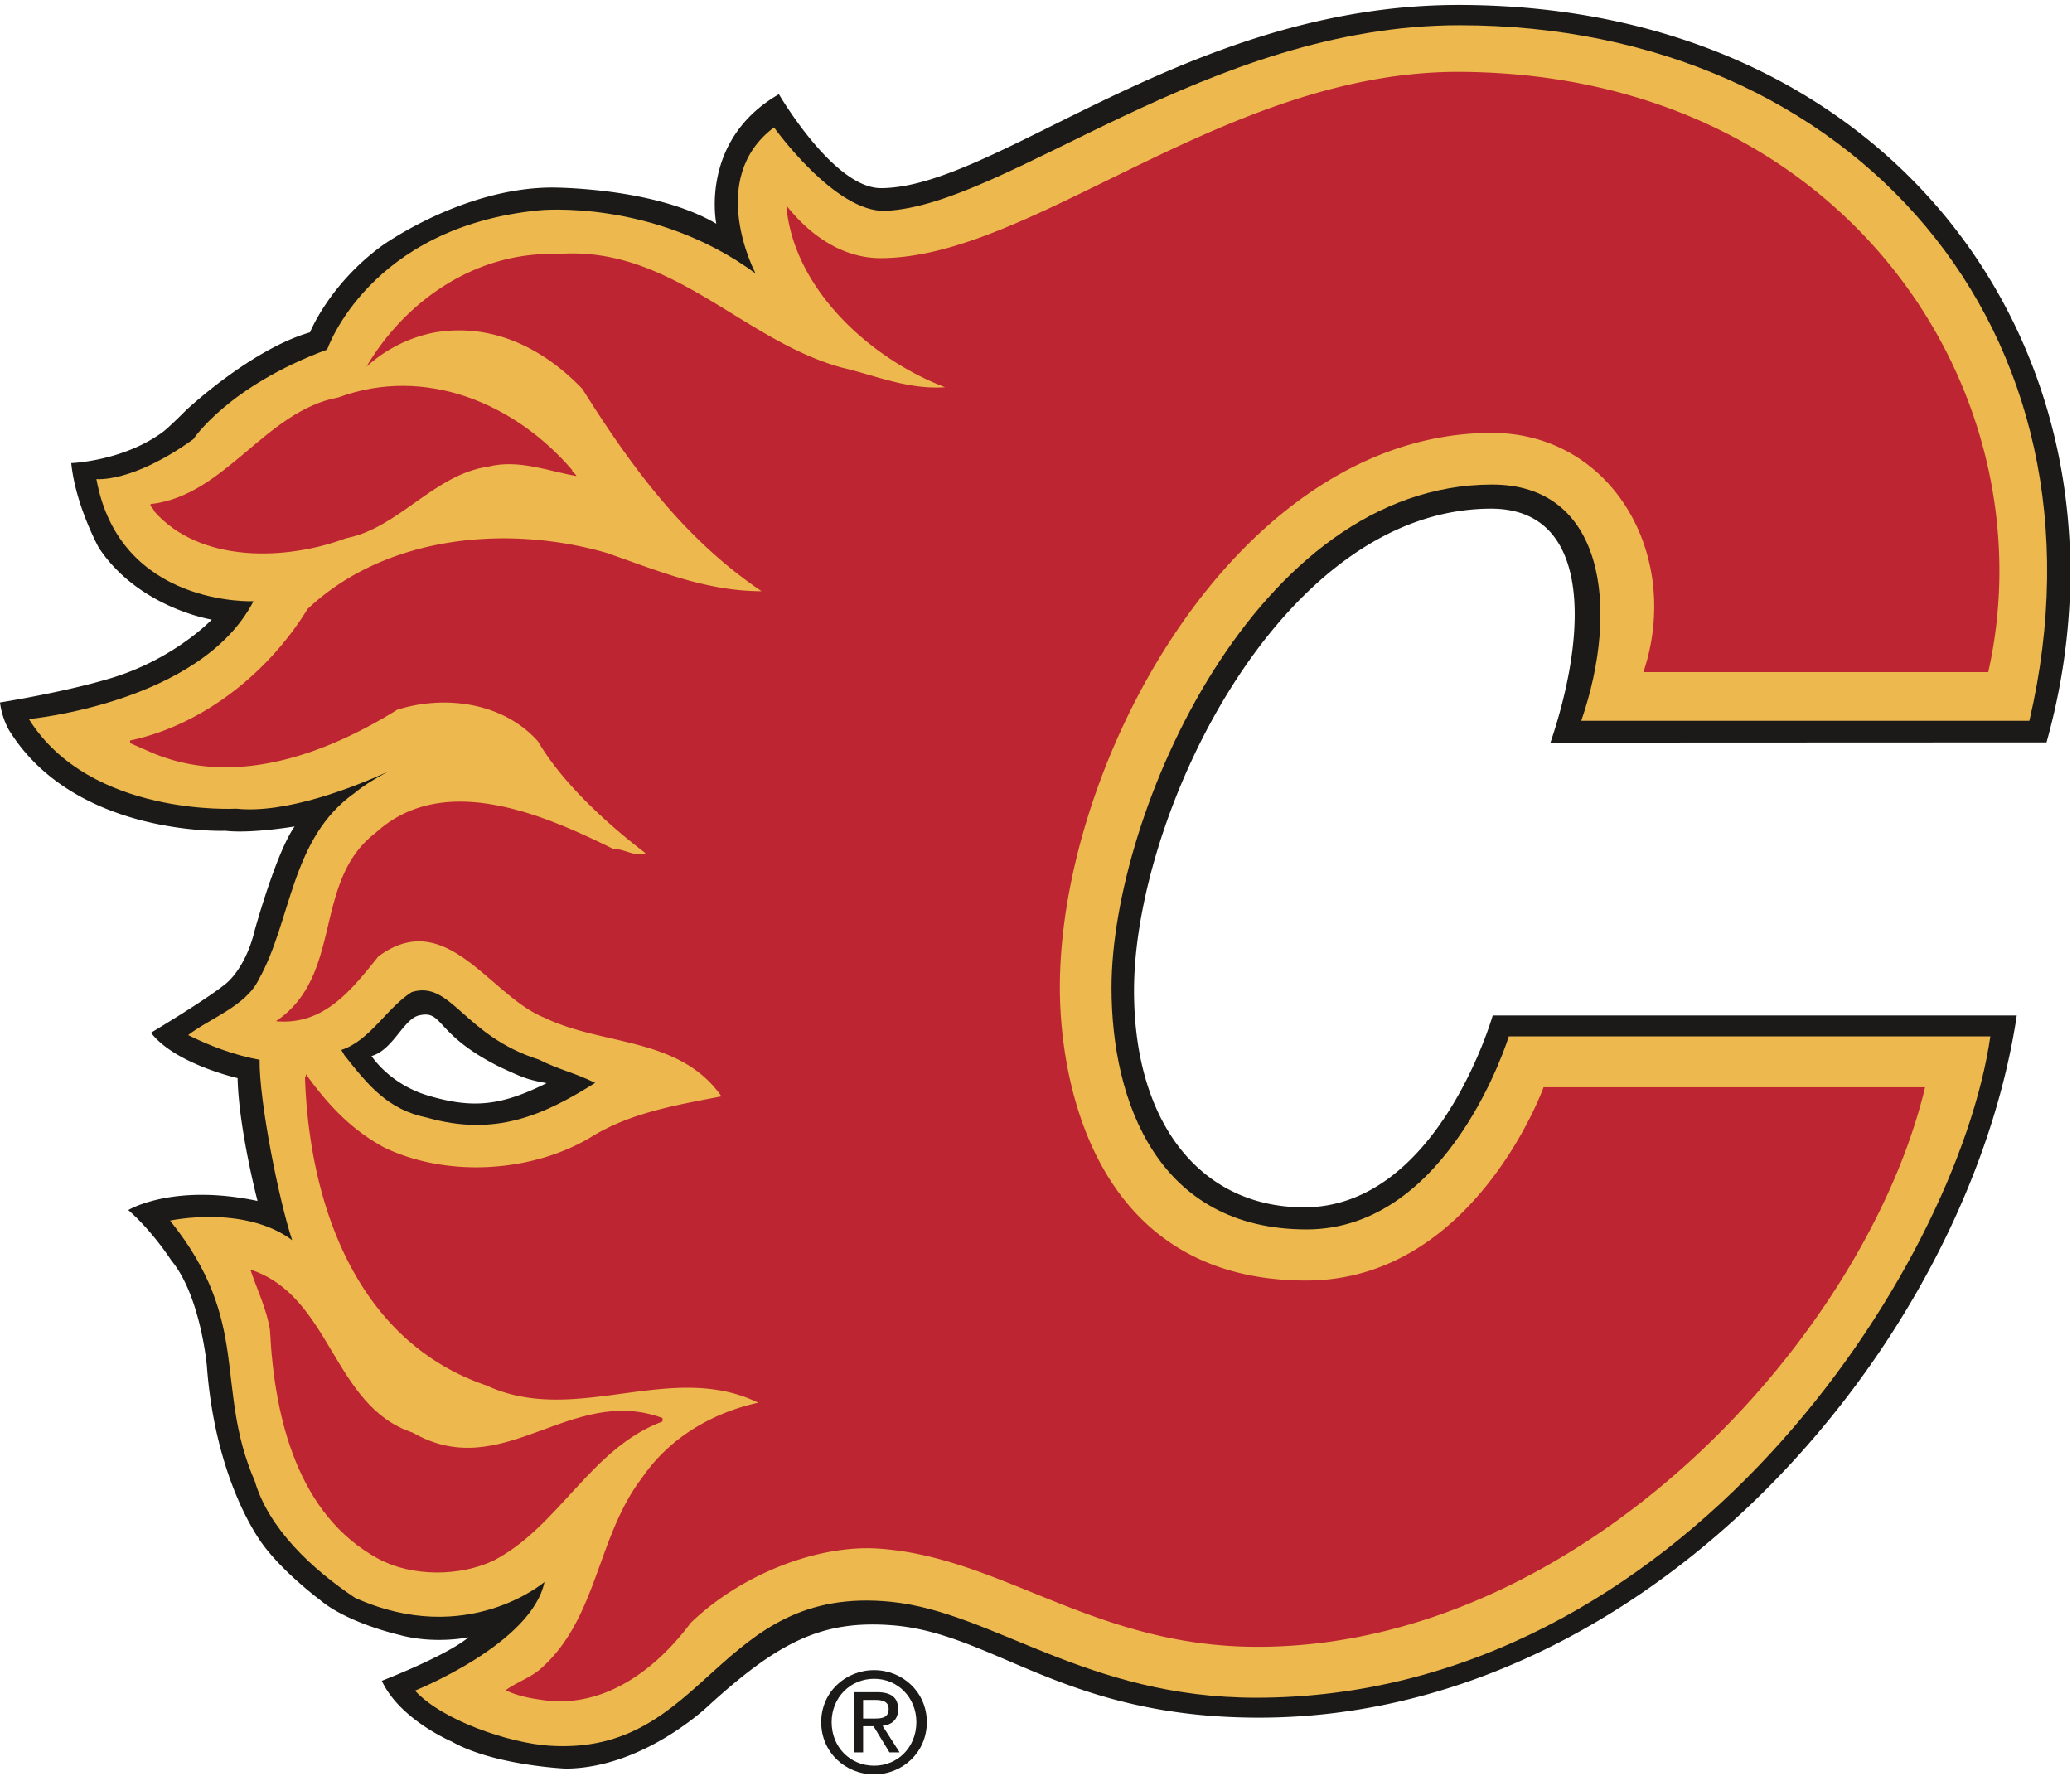 <svg xmlns="http://www.w3.org/2000/svg" width="133" height="114" viewBox="0 0 133 114">
    <g fill="none" fill-rule="evenodd">
        <path fill="#1B1A19" d="M27.542 70.349c-2.543-.739-3.693-2.56-3.693-2.56 1.381-.388 2.05-2.375 3.046-2.605 1.6-.373.953 1.2 5.21 3.32 1.562.728 1.773.795 2.981 1.027-2.94 1.463-4.723 1.64-7.544.818zm103.822-22.694C138.032 23.767 122.35.317 93.617.317c-17.316 0-29.69 11.76-37.076 11.76-3.035 0-6.543-6.029-6.543-6.029-5.121 2.954-4.019 8.314-4.019 8.314-4.014-2.364-10.598-2.323-10.598-2.323-5.751.038-10.872 3.743-10.872 3.743-3.387 2.48-4.61 5.552-4.61 5.552-3.822 1.106-7.962 5.006-7.962 5.006-1.022 1.024-1.418 1.34-1.418 1.34-2.559 1.929-5.945 2.049-5.945 2.049.272 2.718 1.771 5.437 1.771 5.437 2.56 3.86 7.248 4.609 7.248 4.609s-2.386 2.512-6.42 3.743C4.187 44.43 0 45.095 0 45.095a5.01 5.01 0 0 0 .553 1.733c4.217 6.896 13.91 6.502 13.91 6.502 1.652.194 4.45-.277 4.45-.277-1.182 1.655-2.561 6.659-2.561 6.659-.59 2.481-1.85 3.43-1.85 3.43-1.303 1.062-4.81 3.152-4.81 3.152 1.538 2.006 5.559 2.914 5.559 2.914.077 3.27 1.28 7.884 1.28 7.884-5.459-1.148-8.296.586-8.296.586 1.575 1.379 2.759 3.23 2.759 3.23 1.89 2.284 2.286 6.778 2.286 6.778.394 5.357 2.048 9.14 3.346 11.11 1.303 1.97 3.904 3.9 3.904 3.9 1.771 1.498 5.08 2.247 5.08 2.247 2.287.63 4.468.16 4.468.16-1.472 1.218-5.57 2.793-5.57 2.793 1.146 2.484 4.492 3.901 4.492 3.901 2.718 1.54 7.329 1.736 7.329 1.736 5.08-.042 9.259-4.14 9.259-4.14 4.48-4.061 7.251-5.402 11.69-5.061 6.504.502 11.052 5.93 23.527 5.93 25.17 0 45.494-24.097 48.65-45.073H95.816s-3.515 12.313-12.113 12.313c-6.553 0-10.911-5.306-10.911-13.916 0-11.262 9.388-30.934 22.924-30.934 6.33 0 6.288 7.674 3.807 15.017l31.84-.014z"/>
        <path fill="#EDB84D" d="M27.4 71.742c-2.486-.508-3.731-2.026-5.295-4.006l-.196-.335c1.841-.597 2.912-2.703 4.52-3.715 2.535-.784 3.32 2.803 8.149 4.328 1.38.69 2.2.806 3.627 1.498-3.335 2.1-6.435 3.47-10.805 2.23zm102.864-25.47c5.83-25.038-11.33-44.654-36.587-44.654-16.114 0-29.024 11.57-36.823 11.915-3.256.145-7.17-5.356-7.17-5.356-4.411 3.308-1.185 9.376-1.185 9.376-6.534-4.807-13.874-4.055-13.874-4.055C23.677 14.56 21 22.44 21 22.44c-6.383 2.363-8.588 5.751-8.588 5.751-3.943 2.835-6.224 2.562-6.224 2.562 1.498 8.234 10.085 7.84 10.085 7.84-3.39 6.54-14.42 7.566-14.42 7.566 3.938 6.303 13.315 5.752 13.315 5.752 3.206.344 7.57-1.39 9.72-2.365-1.44.753-2.11 1.347-2.11 1.347-4.138 2.91-4.046 8.22-6.179 12-.821 1.7-3.204 2.513-4.52 3.553 1.422.713 3.05 1.313 4.585 1.585-.038 2.638 1.24 9.028 2.09 11.579-3.073-2.285-7.839-1.255-7.839-1.255 5.281 6.574 2.8 10.63 5.448 16.748.893 3.024 3.654 5.624 6.428 7.468 7.192 3.239 12.158-1.018 12.158-1.018-.826 3.98-8.312 6.974-8.312 6.974 1.755 1.92 6.057 3.367 8.629 3.536 10.16.669 10.684-10.388 21.949-9.235 6.531.667 12.518 6.155 23.416 6.155 27.272 0 44.983-27.603 47.128-42.454h-30.91s-3.79 12.393-12.977 12.393c-9.514 0-12.524-8.158-12.524-15.512 0-11.181 9.283-32.306 24.436-32.306 7.14 0 8.241 7.834 5.716 15.167h28.764z"/>
        <path fill="#BD2532" d="M36.999 30.554c-1.7-.274-3.673-1.096-5.643-.602-3.506.493-5.754 3.944-9.147 4.6-3.785 1.424-9.37 1.642-12.33-1.753 0-.164-.27-.273-.217-.438 4.82-.548 7.34-5.97 12.052-6.848 5.643-2.08 11.394.438 15.008 4.656 0 .165.22.22.277.385M26.48 91.96c5.805 3.343 10.132-3.121 16.048-.93v.22c-4.597 1.698-6.625 6.738-10.844 8.928-2.191 1.041-5.259 1.041-7.396-.112-5.149-2.79-6.68-8.981-6.957-14.678-.217-1.37-.82-2.575-1.26-3.888 5.206 1.696 5.26 8.763 10.408 10.46"/>
        <path fill="#BD2532" d="M127.624 43.145c4.045-18.054-9.27-38.412-33.905-38.532-15.036-.072-27.416 11.957-37.2 11.957-2.485 0-4.58-1.518-6.044-3.382.44 5.369 5.423 9.86 10.189 11.67-2.41.162-4.494-.768-6.63-1.262-6.408-1.753-10.96-7.888-18.297-7.286-5.149-.164-9.697 2.959-12.217 7.232a9.07 9.07 0 0 1 4.33-2.191c3.778-.658 7.065 1.04 9.53 3.614 3.068 4.874 6.466 9.588 11.504 12.986-3.616 0-6.79-1.372-9.968-2.467-6.52-1.864-14.246-1.043-19.178 3.614-2.518 4.11-6.737 7.451-11.39 8.437v.166l1.368.6c5.371 2.304 11.284.055 15.776-2.738 3.123-.987 6.849-.438 9.041 2.028 1.532 2.627 4.383 5.259 6.9 7.175-.658.273-1.316-.276-2.08-.276-4.328-2.132-10.849-5.037-15.23-1.038-4.106 3.123-2.027 9.149-6.41 12.104 3.069.275 4.822-1.971 6.575-4.16 4.383-3.234 7.175 2.573 10.681 3.943 3.729 1.807 8.656 1.205 11.341 5.04-2.851.546-5.754 1.04-8.218 2.52-3.78 2.354-9.313 2.739-13.422.767-2.135-1.153-3.614-2.741-5.036-4.712 0 .055 0 .164-.058.22.277 8.108 3.285 16.926 11.669 19.773 5.697 2.63 11.829-1.643 17.42 1.096-2.958.659-5.696 2.247-7.452 4.82-2.9 3.78-2.846 8.987-6.462 12.218-.657.603-1.643.93-2.297 1.423.71.33 1.422.495 2.243.603 4 .657 7.397-1.918 9.64-4.931 3.236-3.121 8.143-5.028 12.054-4.766 7.896.533 13.78 6.265 24.205 6.303 20.756.08 39.08-19.7 42.973-35.917h-24.49s-4.455 12.406-15.238 12.406c-13.46 0-15.81-12.568-15.81-18.808 0-14.657 11.491-35.605 27.728-35.605 7.704 0 12.24 7.867 9.729 15.356h22.136"/>
        <path fill="#1B1A19" d="M55.403 110.319v-1.195h.796c.408 0 .842.087.842.567 0 .593-.444.628-.94.628h-.698zm0 .494h.67l1.02 1.676h.652l-1.093-1.7c.564-.073.999-.373.999-1.065 0-.76-.453-1.098-1.362-1.098h-1.47v3.863h.584v-1.676zm.709 3.091c1.822 0 3.38-1.415 3.38-3.355 0-1.923-1.558-3.338-3.38-3.338-1.844 0-3.4 1.415-3.4 3.338 0 1.94 1.556 3.355 3.4 3.355zm-2.73-3.355c0-1.584 1.197-2.782 2.73-2.782 1.512 0 2.709 1.198 2.709 2.782 0 1.612-1.197 2.797-2.71 2.797-1.532 0-2.729-1.185-2.729-2.797z"/>
    </g>
</svg>
